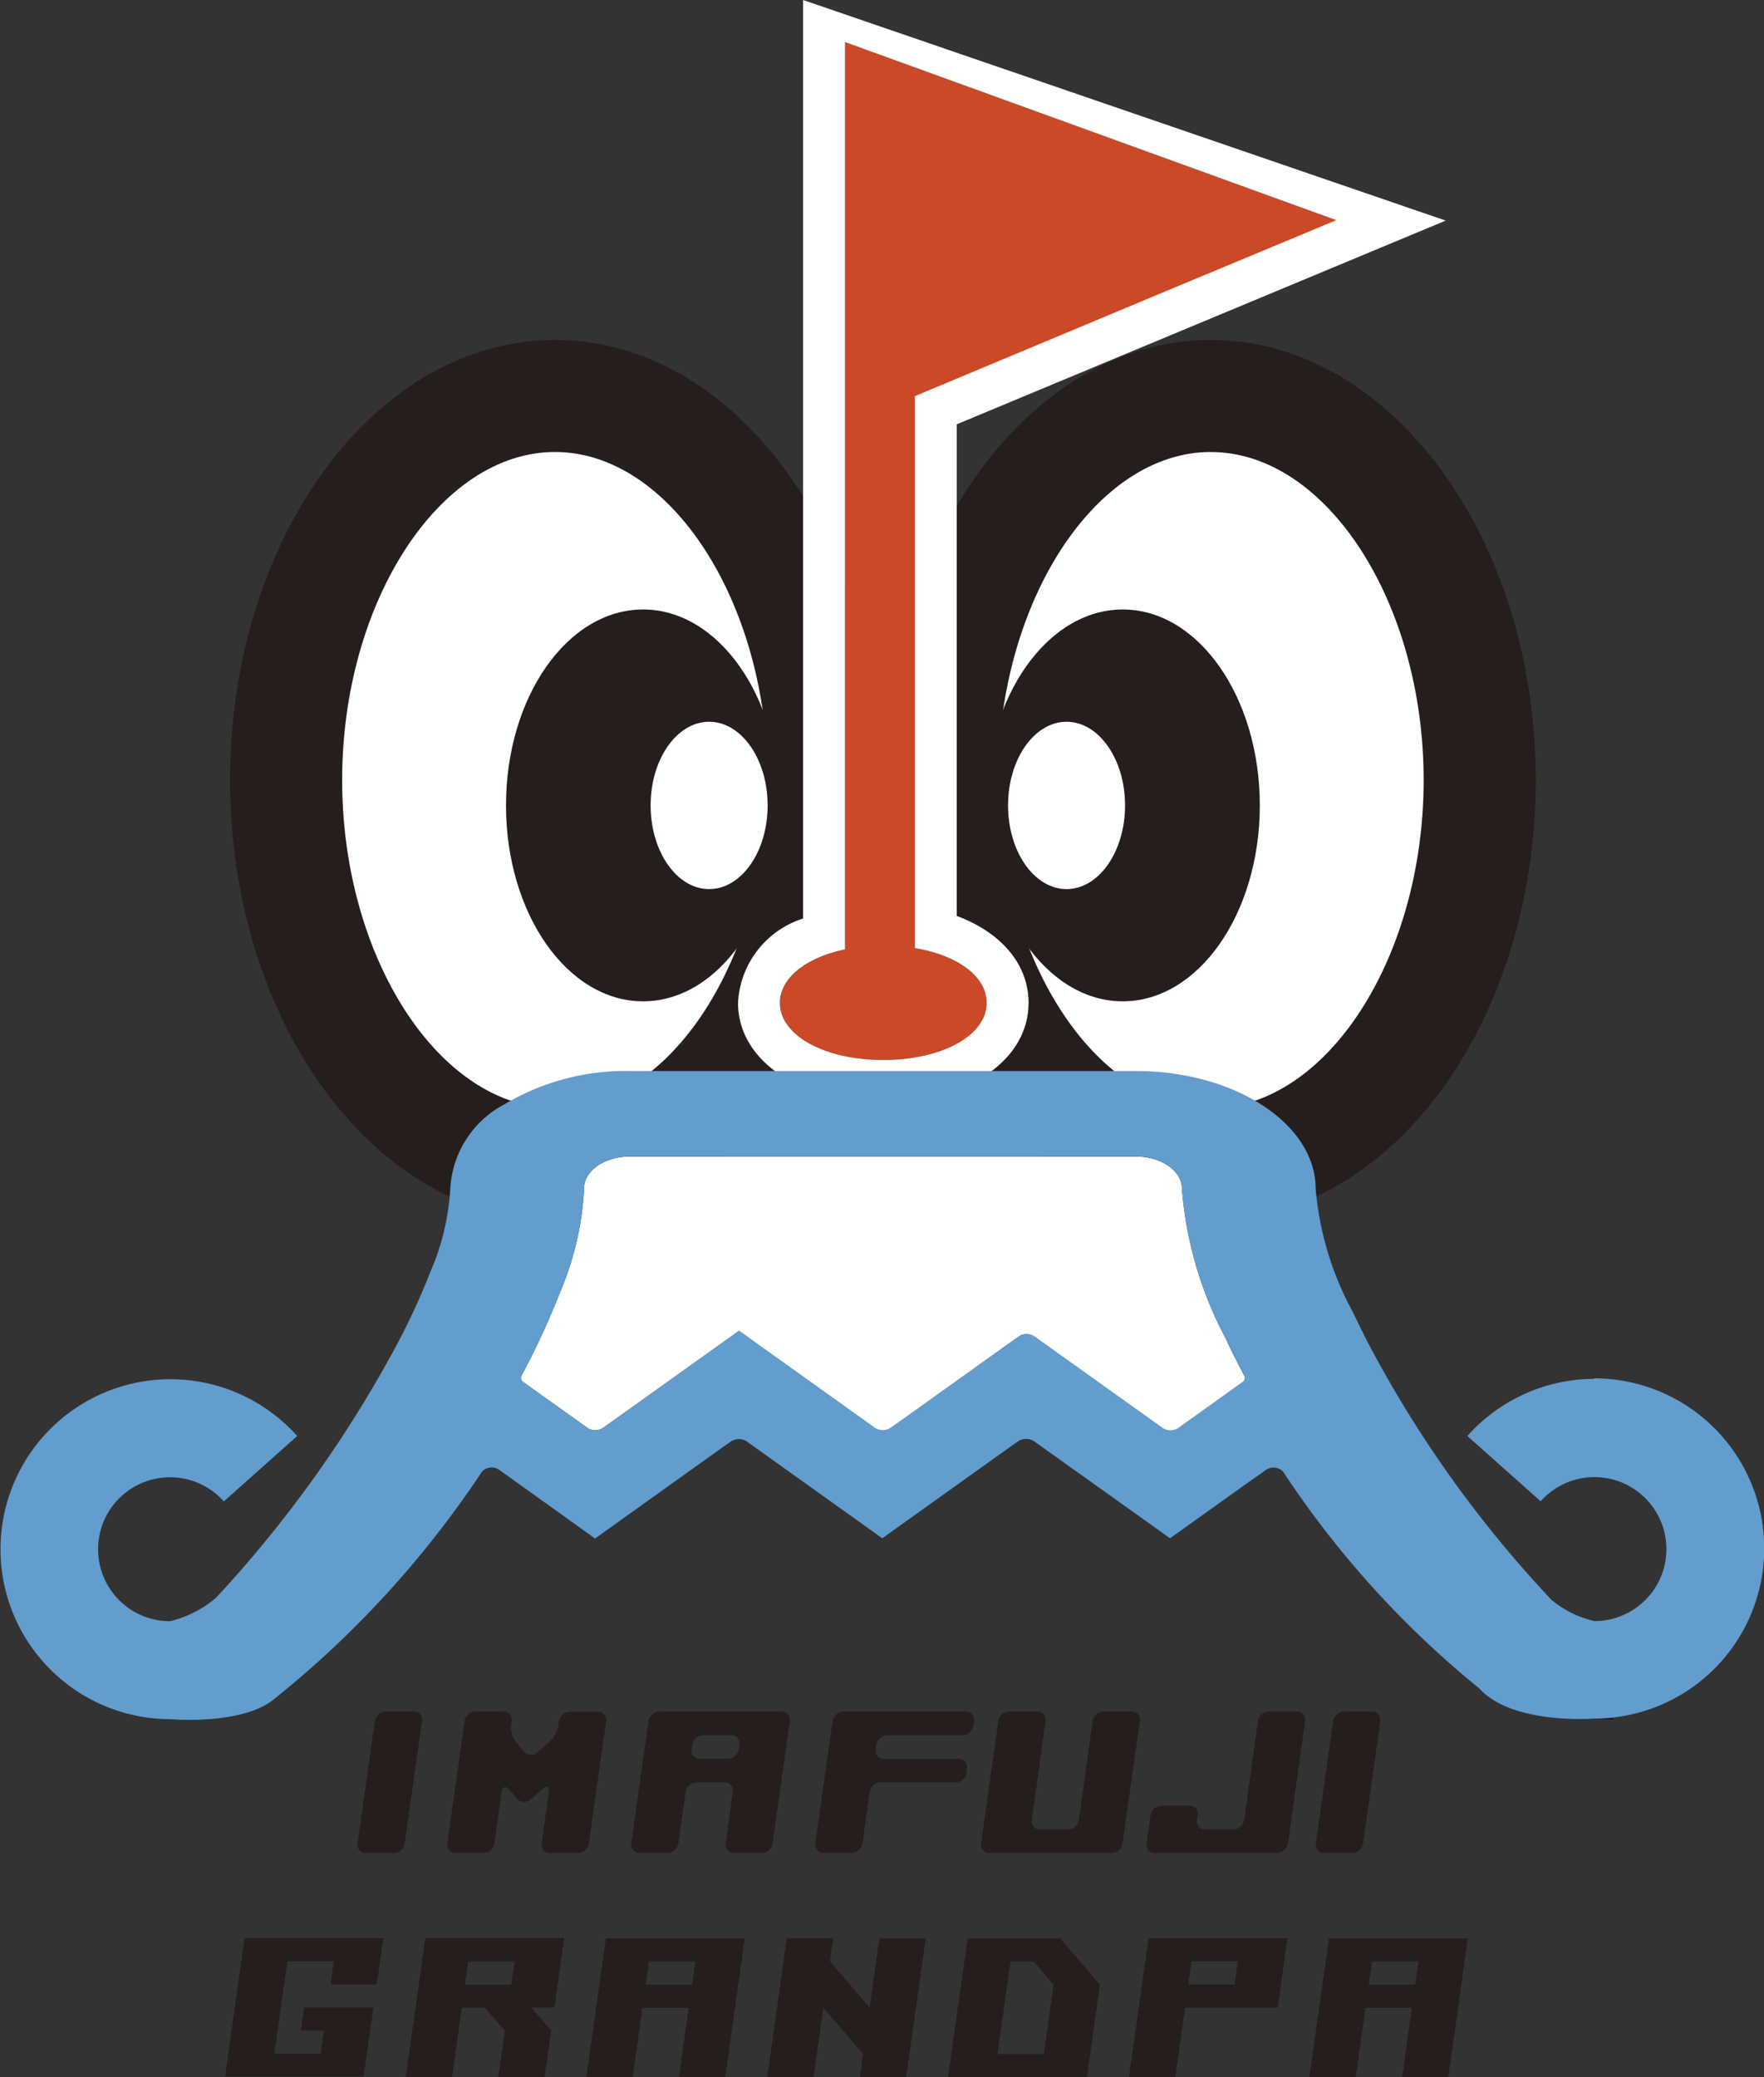 <svg xmlns="http://www.w3.org/2000/svg" width="77.159" height="90.839" viewBox="0 0 77.159 90.839"><rect x="0" y="0" width="77.159" height="90.839" fill="#333333" stroke="none"/><path d="M17.7,80.617a.494.494,0,0,1-.482.417H16a.353.353,0,0,1-.359-.417l.755-5.348a.494.494,0,0,1,.482-.417H18.1a.353.353,0,0,1,.359.417Z" fill="#251e1c"/><path d="M25.756,80.617a.494.494,0,0,1-.482.417H24.052a.353.353,0,0,1-.359-.417l.316-2.257c.029-.23-.086-.295-.259-.137L23.2,78.7a.414.414,0,0,1-.589-.043l-.338-.4c-.151-.173-.3-.129-.331.1l-.316,2.257a.494.494,0,0,1-.482.417H19.926a.353.353,0,0,1-.359-.417l.755-5.348a.494.494,0,0,1,.482-.417h1.222a.353.353,0,0,1,.359.417l-.029.2a1.067,1.067,0,0,0,.216.733l.338.4a.42.42,0,0,0,.589.043l.546-.474a1.308,1.308,0,0,0,.374-.69l.029-.2a.494.494,0,0,1,.482-.417h1.222a.353.353,0,0,1,.359.417l-.755,5.348Z" fill="#251e1c"/><path d="M33.8,80.617a.494.494,0,0,1-.482.417H32.1a.353.353,0,0,1-.359-.417l.316-2.257a.357.357,0,0,0-.359-.417H30.471a.506.506,0,0,0-.482.417l-.316,2.25a.494.494,0,0,1-.482.417H27.97a.348.348,0,0,1-.359-.41l.755-5.348a.494.494,0,0,1,.482-.417h5.341a.353.353,0,0,1,.359.417l-.755,5.348Zm-1.962-3.7a.506.506,0,0,0,.482-.417l.029-.2a.357.357,0,0,0-.359-.417H30.766a.506.506,0,0,0-.482.417l-.029.2a.357.357,0,0,0,.359.417Z" fill="#251e1c"/><path d="M42.282,77.526a.494.494,0,0,1-.482.417H38.522a.506.506,0,0,0-.482.417l-.316,2.257a.494.494,0,0,1-.482.417H36.021a.353.353,0,0,1-.359-.417l.755-5.348a.494.494,0,0,1,.482-.417h5.341a.353.353,0,0,1,.359.417l-.029.2a.494.494,0,0,1-.482.417H38.81a.506.506,0,0,0-.482.417l-.029.2a.357.357,0,0,0,.359.417h3.278a.353.353,0,0,1,.359.417l-.029.2Z" fill="#251e1c"/><path d="M49.1,80.617a.494.494,0,0,1-.482.417H43.274a.353.353,0,0,1-.359-.417l.755-5.348a.494.494,0,0,1,.482-.417h1.222a.353.353,0,0,1,.359.417l-.6,4.32a.357.357,0,0,0,.359.417H46.71a.506.506,0,0,0,.482-.417l.6-4.32a.494.494,0,0,1,.482-.417H49.5a.353.353,0,0,1,.359.417L49.1,80.617Z" fill="#251e1c"/><path d="M56.335,80.617a.494.494,0,0,1-.482.417H50.512a.353.353,0,0,1-.359-.417l.173-1.229a.494.494,0,0,1,.482-.417h1.222a.353.353,0,0,1,.359.417l-.029.2a.357.357,0,0,0,.359.417h1.222a.506.506,0,0,0,.482-.417l.6-4.32a.494.494,0,0,1,.482-.417H56.73a.353.353,0,0,1,.359.417l-.755,5.348Z" fill="#251e1c"/><path d="M59.62,80.617a.494.494,0,0,1-.482.417H57.916a.353.353,0,0,1-.359-.417l.755-5.348a.494.494,0,0,1,.482-.417h1.222a.353.353,0,0,1,.359.417Z" fill="#251e1c"/><ellipse cx="11.76" cy="16.799" rx="11.76" ry="16.799" transform="translate(41.203 17.317)" fill="#fff"/><path d="M52.963,53.366c-7.835,0-14.211-8.633-14.211-19.25s6.376-19.25,14.211-19.25S67.175,23.5,67.175,34.116,60.8,53.366,52.963,53.366Zm0-33.6c-5.046,0-9.309,6.57-9.309,14.348s4.263,14.348,9.309,14.348,9.309-6.57,9.309-14.348S58.01,19.768,52.963,19.768Z" fill="#251e1c"/><ellipse cx="5.995" cy="8.568" rx="5.995" ry="8.568" transform="translate(43.115 26.654)" fill="#251e1c"/><ellipse cx="11.76" cy="16.799" rx="11.76" ry="16.799" transform="translate(12.515 17.317)" fill="#fff"/><path d="M24.275,53.366c-7.835,0-14.211-8.633-14.211-19.25s6.376-19.25,14.211-19.25S38.486,23.5,38.486,34.116,32.11,53.366,24.275,53.366Zm0-33.6c-5.046,0-9.309,6.57-9.309,14.348s4.263,14.348,9.309,14.348,9.309-6.57,9.309-14.348-4.263-14.348-9.309-14.348Z" fill="#251e1c"/><ellipse cx="5.995" cy="8.568" rx="5.995" ry="8.568" transform="translate(22.133 26.654)" fill="#251e1c"/><path d="M58.448,9.625,36.969,1.84V41.52c-1.7.352-2.847,1.236-2.847,2.336,0,1.423,1.941,2.5,4.521,2.5s4.521-1.078,4.521-2.5c0-1.157-1.28-2.085-3.141-2.394V17.331L50.7,12.867,58.448,9.64h-.007l.014-.007Z" fill="#ca4927"/><path d="M58.448,9.625h-.014l.007.007L50.692,12.86,40.017,17.324V41.462c1.862.309,3.141,1.236,3.141,2.394,0,1.423-1.941,2.5-4.521,2.5s-4.521-1.078-4.521-2.5c0-1.093,1.15-1.984,2.847-2.336V1.84L58.441,9.625ZM35.129,0V40.168a4.087,4.087,0,0,0-2.847,3.688c0,2.516,2.674,4.342,6.354,4.342s6.354-1.826,6.354-4.342c0-1.682-1.193-3.077-3.141-3.8v-21.5L63.236,9.647Z" fill="#fff"/><path d="M53.632,58.57c-.022-.043-.043-.086-.072-.137A16.624,16.624,0,0,1,51.7,51.986c0-.776-.9-1.409-2.013-1.409H27.56c-1.114,0-2.013.618-2.013,1.395a13.183,13.183,0,0,1-1.057,4.557,33.225,33.225,0,0,1-1.682,3.637.22.22,0,0,0,.086.28l2.811,2.006a.612.612,0,0,0,.661,0l.295-.208L32.326,58.2l.014.014h0l.64.46,5.3,3.788a.612.612,0,0,0,.661,0l.288-.2,5.341-3.817a.612.612,0,0,1,.661,0l5.636,4.025a.627.627,0,0,0,.661,0l2.811-2.013a.214.214,0,0,0,.093-.28c-.273-.525-.553-1.064-.8-1.6Z" fill="#fff"/><ellipse cx="2.559" cy="3.659" rx="2.559" ry="3.659" transform="translate(44.093 31.564)" fill="#fff"/><ellipse cx="2.559" cy="3.659" rx="2.559" ry="3.659" transform="translate(28.459 31.564)" fill="#fff"/><path d="M53.632,58.57c-.022-.043-.043-.086-.072-.137A16.624,16.624,0,0,1,51.7,51.986c0-.776-.9-1.409-2.013-1.409H27.56c-1.114,0-2.013.618-2.013,1.395a13.183,13.183,0,0,1-1.057,4.557,33.225,33.225,0,0,1-1.682,3.637.22.22,0,0,0,.086.28l2.811,2.006a.612.612,0,0,0,.661,0l.295-.208L32.326,58.2l.014.014h0l.64.46,5.3,3.788a.612.612,0,0,0,.661,0l.288-.2,5.341-3.817a.612.612,0,0,1,.661,0l5.636,4.025a.627.627,0,0,0,.661,0l2.811-2.013a.214.214,0,0,0,.093-.28c-.273-.525-.553-1.064-.8-1.6Z" fill="none"/><path d="M70.539,75.183v-.043a7.188,7.188,0,0,1-.791.043Z"/><path d="M69.741,60.3A7.456,7.456,0,0,0,64.184,62.8l3.206,2.854a3.148,3.148,0,1,1,2.358,5.24,4.517,4.517,0,0,1-1.883-.927A51.117,51.117,0,0,1,60,59.03c-.295-.546-.561-1.107-.834-1.668a13.637,13.637,0,0,1-1.617-5.37c0-2.847-3.537-5.154-7.864-5.154H27.56a10.354,10.354,0,0,0-5.513,1.466,4.431,4.431,0,0,0-2.351,3.68,10.647,10.647,0,0,1-.877,3.652,30.073,30.073,0,0,1-1.7,3.609A53.041,53.041,0,0,1,9.453,69.87,4.828,4.828,0,0,1,7.433,70.9a3.148,3.148,0,1,1,2.358-5.24L13,62.8A7.433,7.433,0,1,0,7.44,75.183s3.048.273,4.486-.827a43.567,43.567,0,0,0,9.158-10,.58.58,0,0,1,.74-.086l3.724,2.667.467.338h0l.014.007,5.65-4.04.309-.216a.642.642,0,0,1,.661,0l5.319,3.8.611.438h0l.014.007,5.672-4.054.288-.2a.642.642,0,0,1,.661,0l5.312,3.788.64.46h0l.014.007,3.228-2.307.978-.69a.579.579,0,0,1,.74.086,41.824,41.824,0,0,0,8.568,9.467c1.438,1.61,5.025,1.33,5.025,1.33a7.187,7.187,0,0,0,.791-.043,7.439,7.439,0,0,0-.791-14.837Zm-15.4.144-2.811,2.013a.642.642,0,0,1-.661,0l-5.636-4.025a.612.612,0,0,0-.661,0l-5.341,3.817-.288.2a.642.642,0,0,1-.661,0l-5.3-3.788-.64-.46h0l-.014-.007-5.664,4.047-.295.208a.642.642,0,0,1-.661,0l-2.811-2.006a.206.206,0,0,1-.086-.28,33.855,33.855,0,0,0,1.682-3.637,13.149,13.149,0,0,0,1.057-4.557c0-.769.9-1.395,2.013-1.395H49.686c1.114,0,2.013.633,2.013,1.409a16.592,16.592,0,0,0,1.862,6.448c.022.043.05.086.072.137.244.532.518,1.071.8,1.6a.216.216,0,0,1-.093.28Z" fill="#629dce"/><path d="M15.922,90.81H9.848l.848-6.053H16.77l-.288,2.027H14.456l.144-1.014H12.572L12,89.818h2.02l.144-1.014H13.155l.144-1.014h3.033L15.908,90.8Z" fill="#251e1c"/><path d="M23.822,90.839H21.795l.288-2.027-.87-1.014H20.2l-.424,3.033H17.748l.855-6.074h6.074l-.424,3.033H23.24l.87,1.014-.288,2.027Zm-1.459-4.047.144-1.014H20.48l-.144,1.014Z" fill="#251e1c"/><path d="M31.729,90.839H29.7l.424-3.033H28.1l-.424,3.026H25.648l.855-6.067h6.074l-.855,6.074ZM30.27,86.792l.144-1.014H28.387l-.144,1.014Z" fill="#251e1c"/><path d="M39.636,90.839H37.609l.144-1.014L36.013,87.8l-.424,3.033H33.562l.855-6.074h2.027L36.3,85.771l1.74,2.027.424-3.033h2.027Z" fill="#251e1c"/><path d="M47.543,90.839H41.469l.855-6.074h4.047l1.74,2.027-.568,4.047ZM45.66,89.825l.424-3.033-.87-1.014H44.2l-.568,4.047h2.02Z" fill="#251e1c"/><path d="M55.882,87.8H51.835l-.424,3.033H49.384l.855-6.074h6.074l-.424,3.033ZM54,86.784l.144-1.014H52.115l-.144,1.014Z" fill="#251e1c"/><path d="M63.358,90.839H61.331l.424-3.033H59.728L59.3,90.832H57.276l.855-6.067h6.074l-.855,6.074ZM61.9,86.792l.144-1.014H60.015l-.144,1.014Z" fill="#251e1c"/></svg>